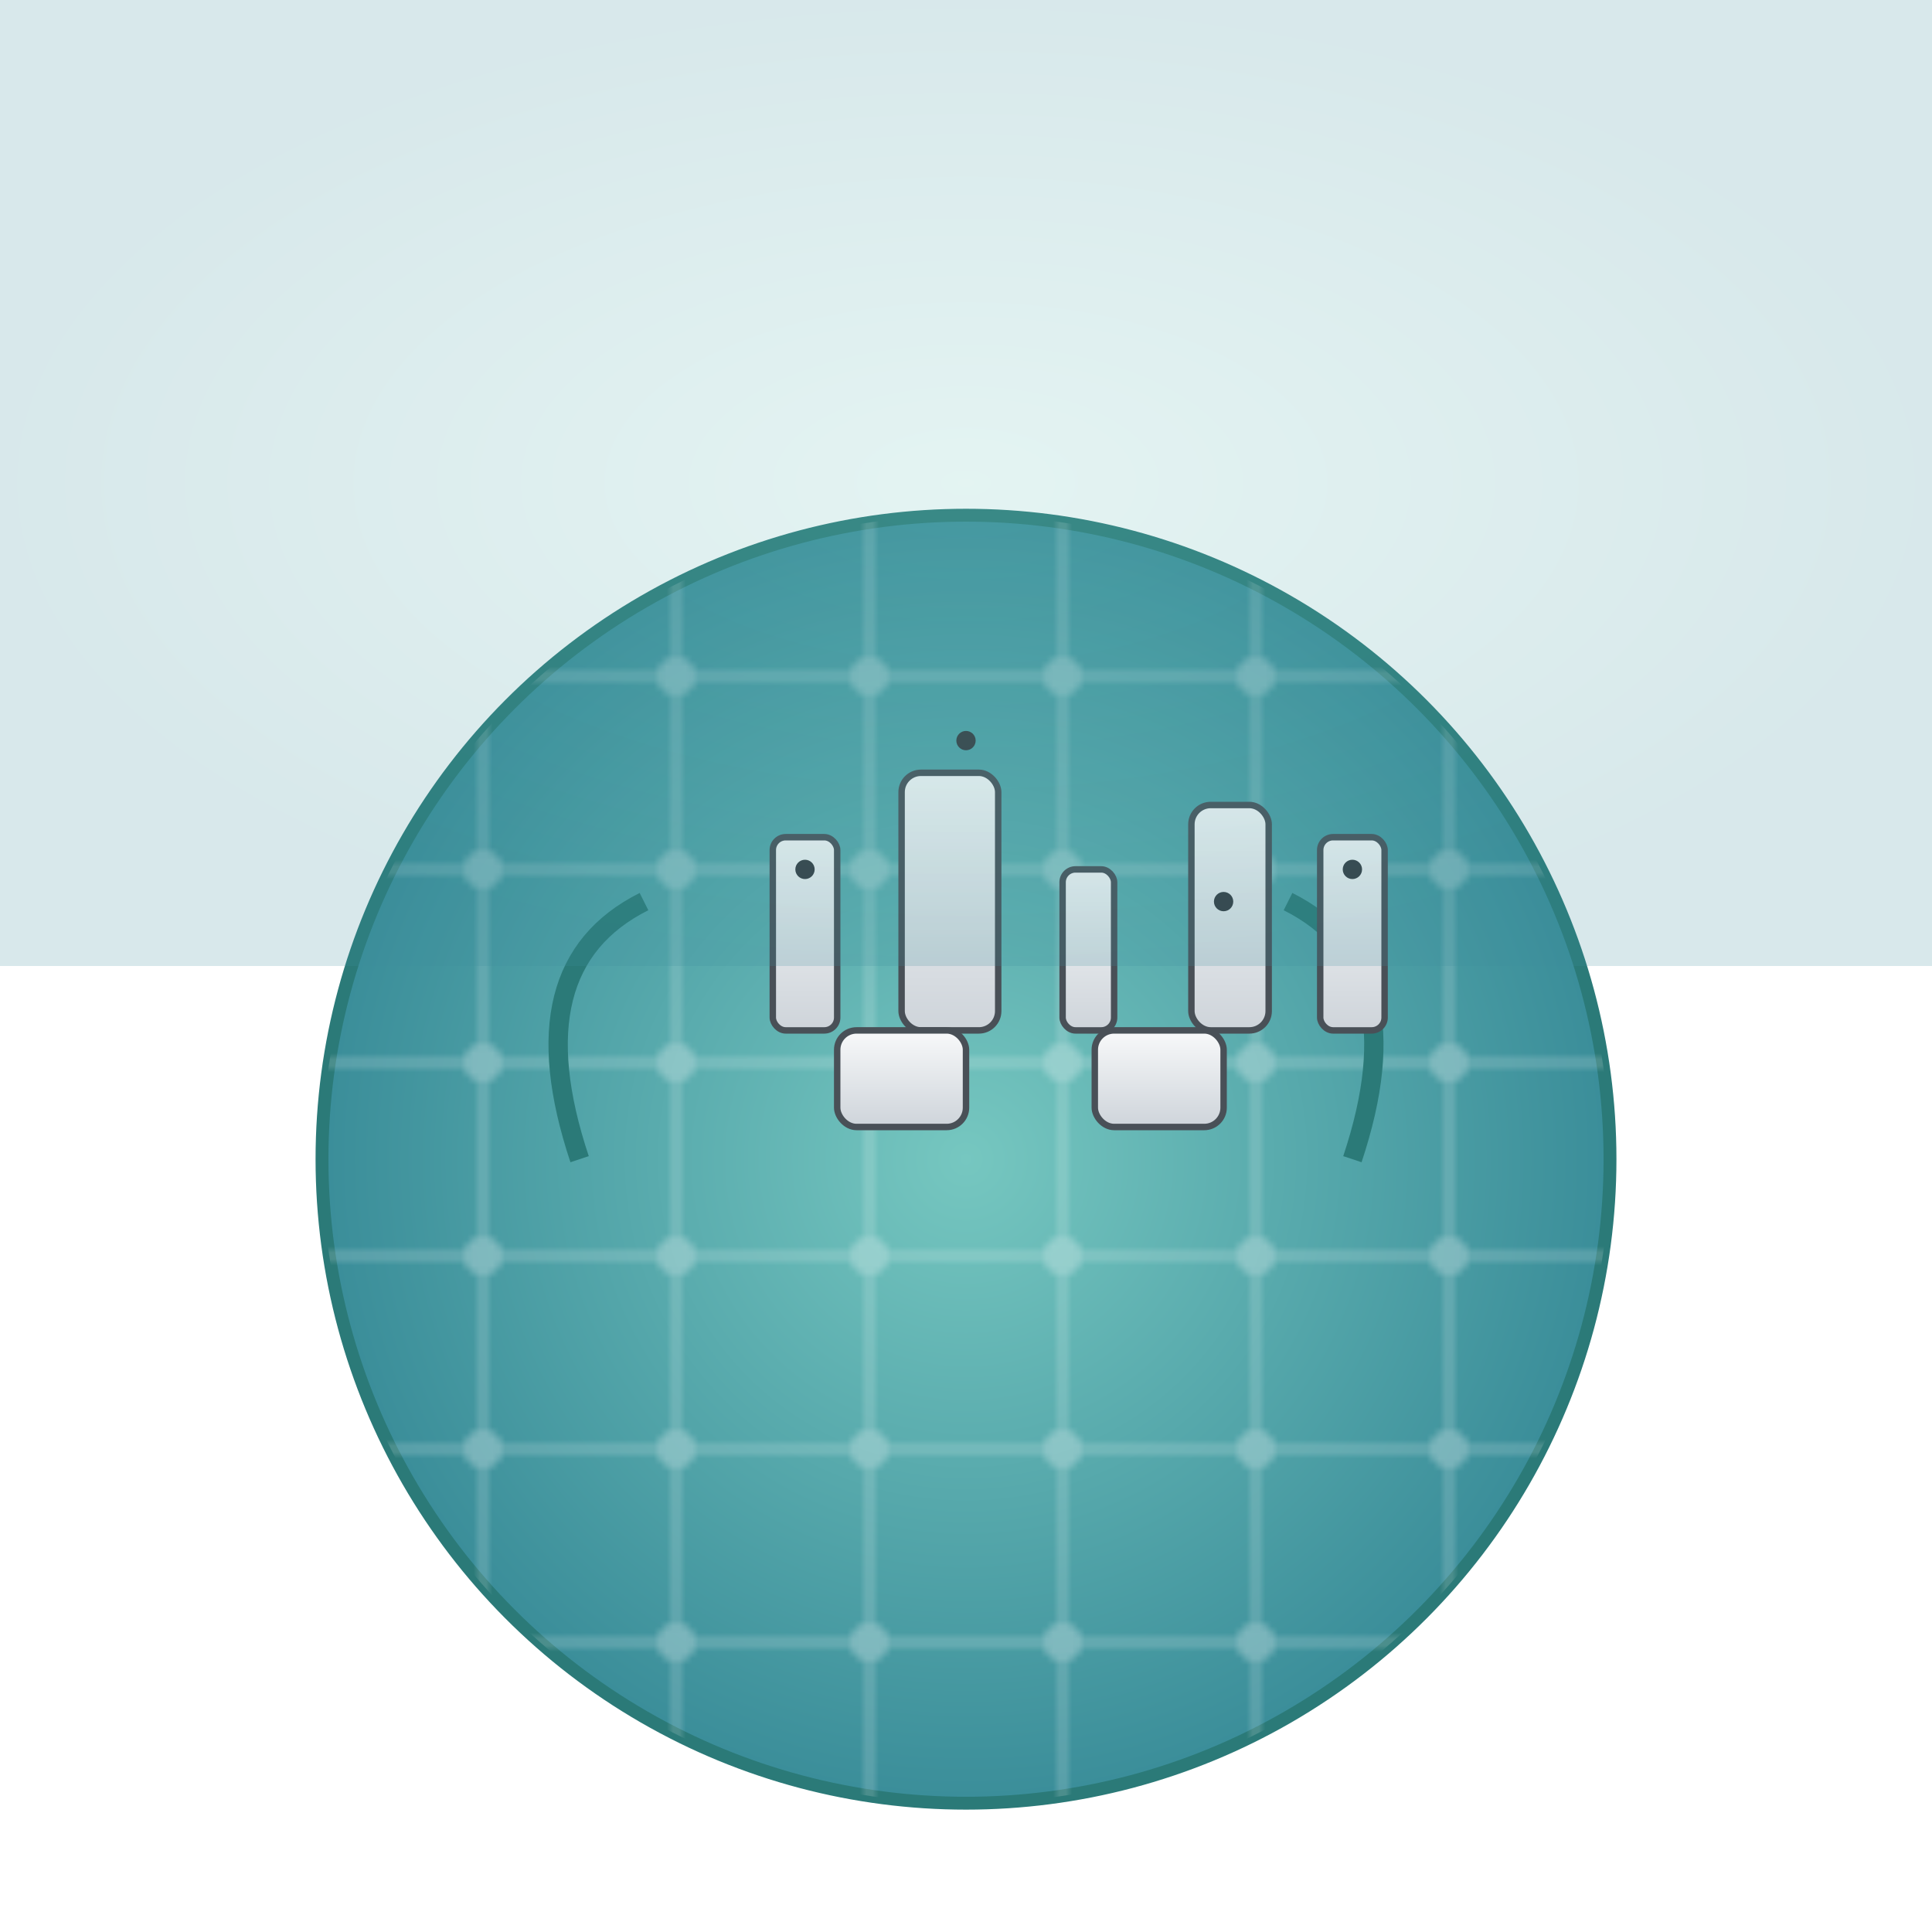 <svg viewBox="0 0 300 300" xmlns="http://www.w3.org/2000/svg">
  <defs>
    <radialGradient id="shellGradient" cx="50%" cy="50%" r="50%">
      <stop offset="0%" stop-color="#76c7c0"/>
      <stop offset="100%" stop-color="#3a8d99"/>
    </radialGradient>
    <linearGradient id="cityGradient" x1="0%" y1="0%" x2="0%" y2="100%">
      <stop offset="0%" stop-color="#f8f9fa"/>
      <stop offset="100%" stop-color="#ced4da"/>
    </linearGradient>
    <pattern id="shellPattern" patternUnits="userSpaceOnUse" width="30" height="30">
      <circle cx="15" cy="15" r="3" fill="#ffffff" />
      <path d="M15 0 L15 30" stroke="#ffffff" stroke-width="1"/>
      <path d="M0 15 L30 15" stroke="#ffffff" stroke-width="1"/>
    </pattern>
  </defs>
  
  <!-- Turtle Shell -->
  <circle cx="150" cy="180" r="100" fill="url(#shellGradient)" stroke="#2b7a78" stroke-width="2"/>
  <circle cx="150" cy="180" r="100" fill="url(#shellPattern)" opacity="0.3"/>

  <!-- Turtle Body -->
  <path d="M90,180 Q80,150 100,140" stroke="#2b7a78" stroke-width="3" fill="none"/>
  <path d="M210,180 Q220,150 200,140" stroke="#2b7a78" stroke-width="3" fill="none"/>

  <!-- Floating City -->
  <g fill="url(#cityGradient)" stroke="#495057" stroke-width="1">
    <rect x="120" y="130" width="10" height="30" rx="2"/>
    <rect x="140" y="120" width="15" height="40" rx="3"/>
    <rect x="165" y="135" width="8" height="25" rx="2"/>
    <rect x="185" y="125" width="12" height="35" rx="3"/>
    <rect x="205" y="130" width="10" height="30" rx="2"/>
    <rect x="130" y="160" width="20" height="15" rx="3"/>
    <rect x="170" y="160" width="20" height="15" rx="3"/>
  </g>

  <!-- City Details -->
  <circle cx="125" cy="135" r="1.5" fill="#343a40"/>
  <circle cx="150" cy="115" r="1.5" fill="#343a40"/>
  <circle cx="190" cy="140" r="1.5" fill="#343a40"/>
  <circle cx="210" cy="135" r="1.5" fill="#343a40"/>
  
  <!-- Sky -->
  <rect x="0" y="0" width="300" height="150" fill="url(#shellGradient)" opacity="0.2"/>
</svg>